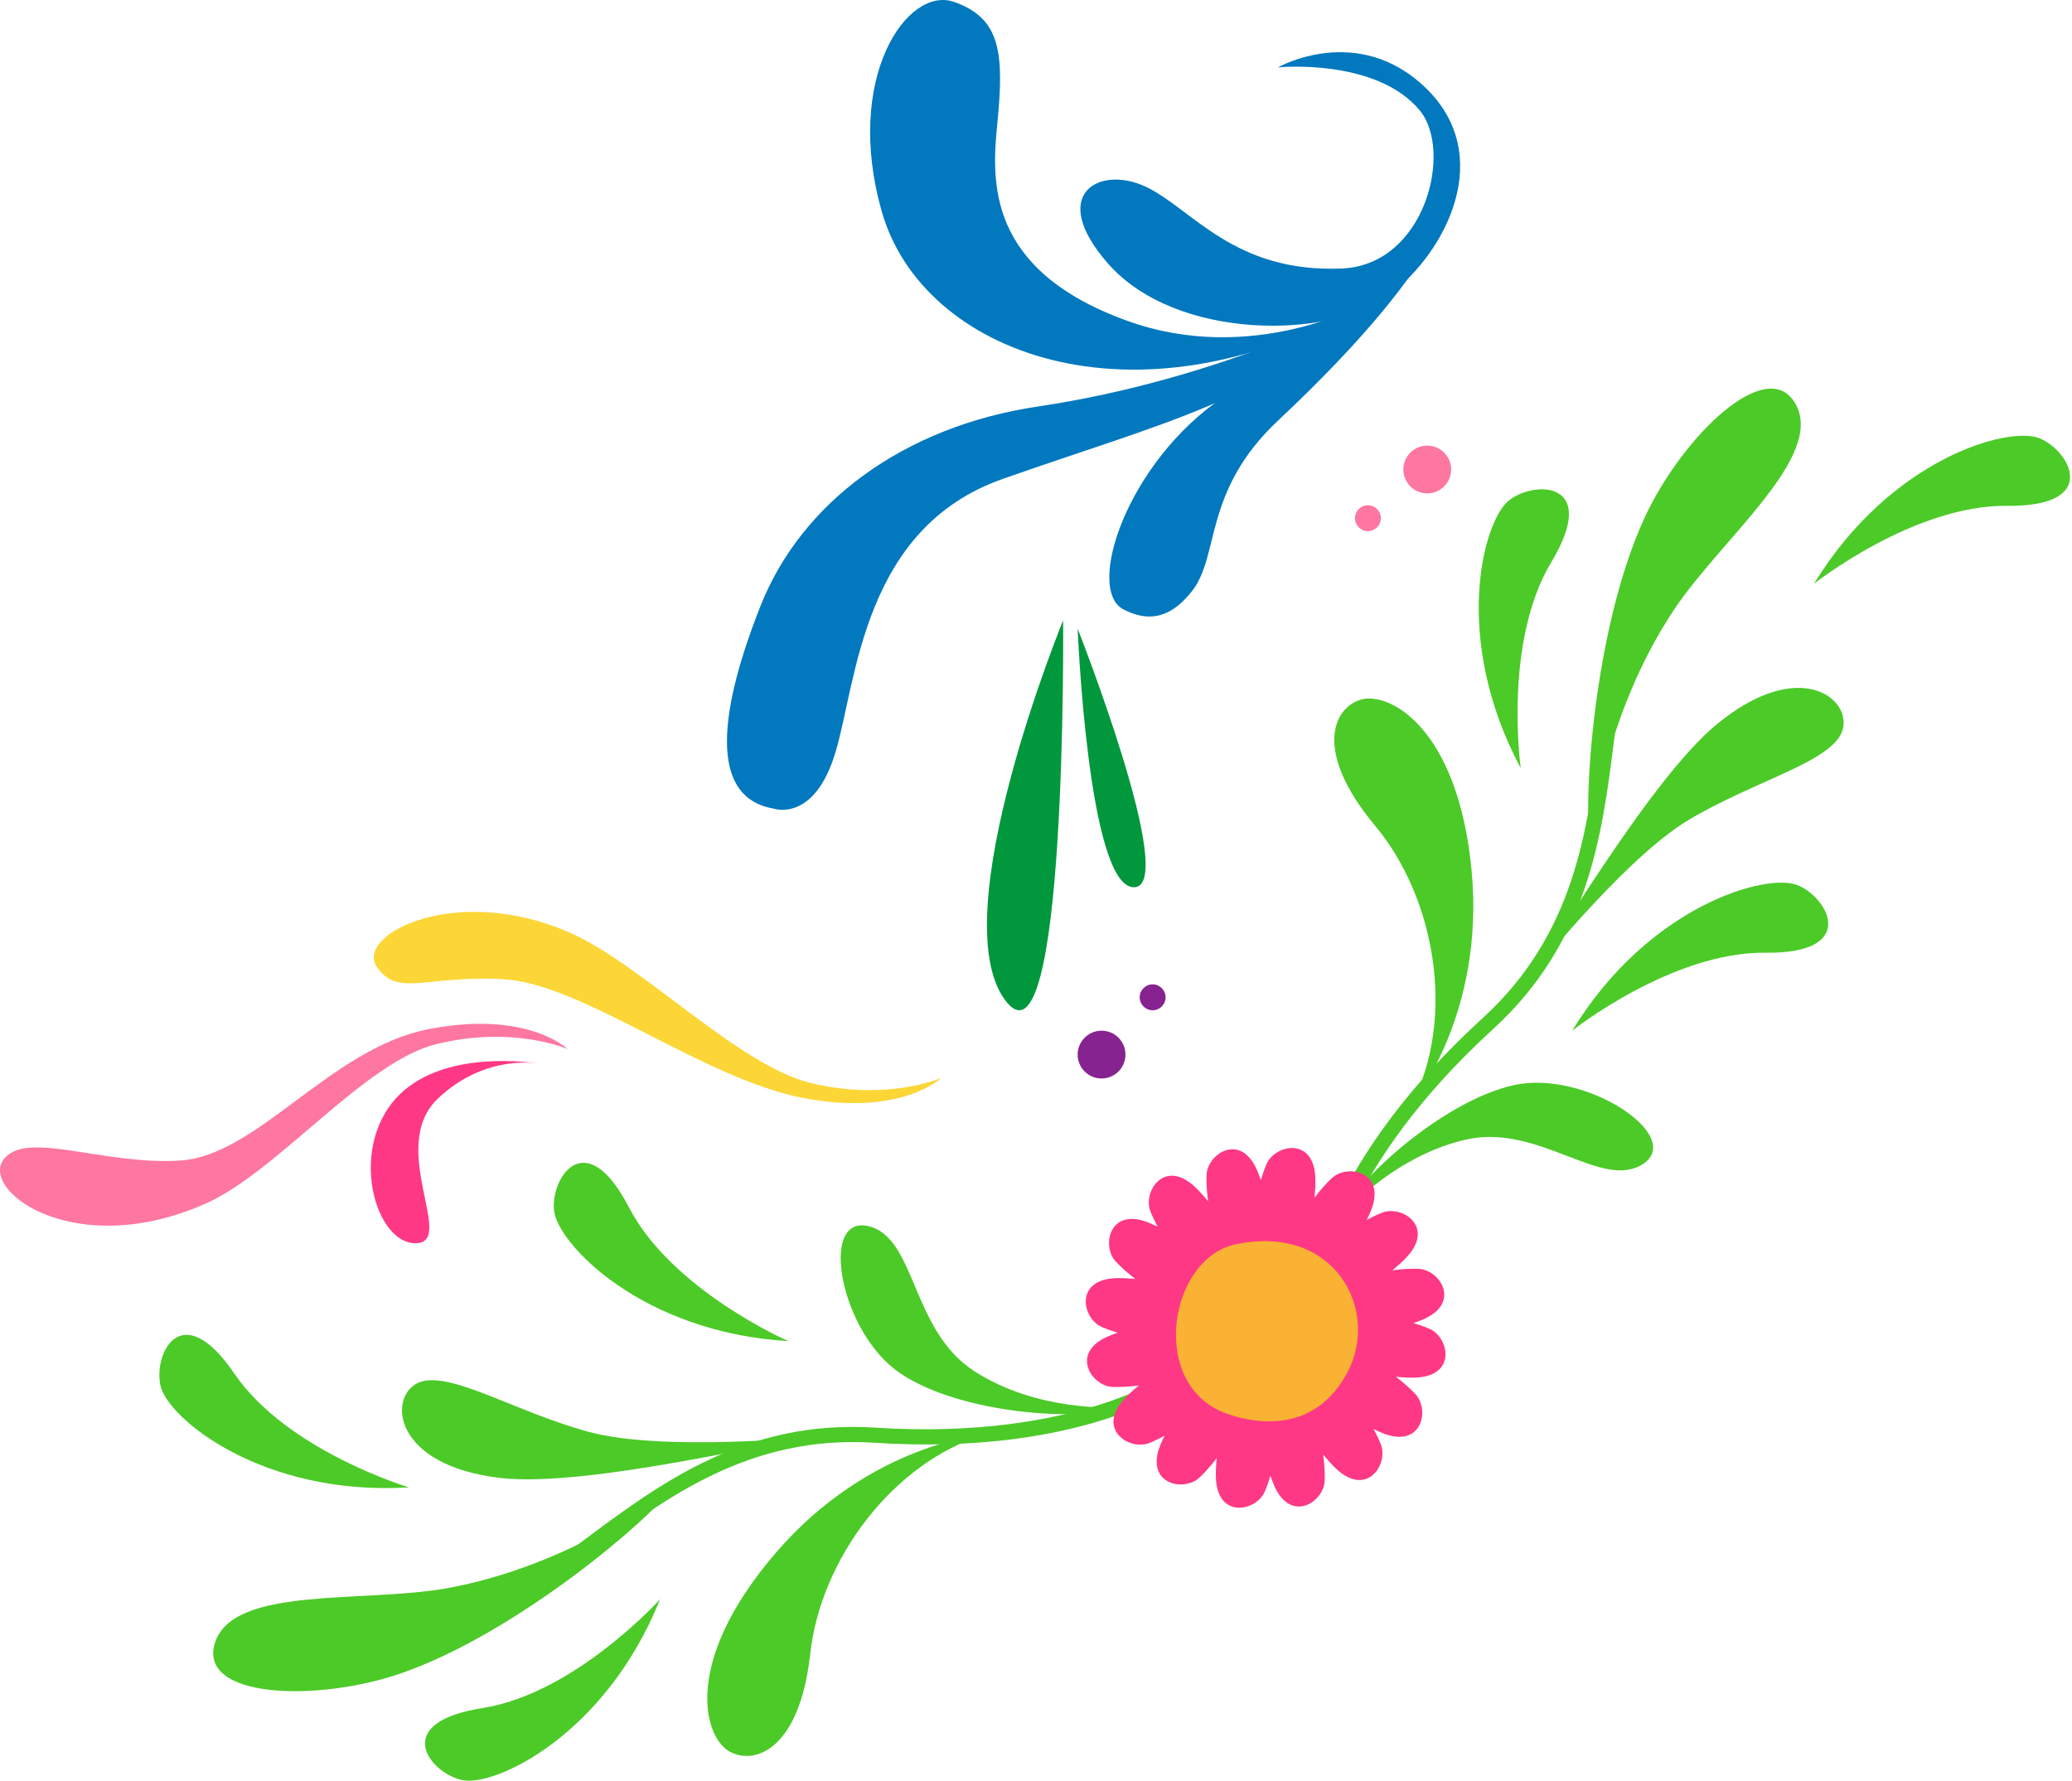 <svg width="370" height="318" viewBox="0 0 370 318" fill="none" xmlns="http://www.w3.org/2000/svg">
<path d="M138.139 144.4C138.139 144.4 145.451 147.009 149.233 134.206C153.014 121.401 154.091 94.31 179.046 85.529C208.422 75.194 226.125 71.513 243.305 54.395C243.305 54.395 218.112 67.727 185.393 72.584C161.259 76.166 143.074 89.802 135.796 108.233C127.485 129.281 127.446 142.589 138.139 144.4Z" fill="#0278BF"/>
<path d="M200.681 108.858C203.535 110.277 208.082 111.773 212.957 105.427C217.831 99.081 214.864 87.634 228.236 75.091C238.958 65.034 248.94 54.285 254.832 44.679C254.832 44.679 235.736 59.341 218.513 70.874C201.287 82.406 193.681 105.378 200.681 108.858Z" fill="#0278BF"/>
<path d="M243.305 54.395C243.305 54.395 223.485 65.275 201.353 57.314C175.982 48.188 177.093 32.179 178.096 22.021C179.337 9.457 178.699 3.249 170.354 0.334C162.009 -2.579 150.628 13.909 157.481 37.847C164.698 63.062 202.349 77.513 243.305 54.395Z" fill="#0278BF"/>
<path d="M228.202 12.028C228.202 12.028 242.502 3.902 254.702 15.812C266.903 27.722 258.501 44.767 248.077 52.695C237.652 60.623 210.009 60.902 197.869 47.078C186.947 34.642 196.345 29.429 204.616 33.353C212.887 37.277 220.276 48.756 239.598 47.95C254.542 47.327 259.49 26.951 253.544 19.736C245.784 10.319 228.202 12.028 228.202 12.028Z" fill="#0278BF"/>
<path d="M189.841 110.796C189.841 110.796 168.299 163.317 179.442 178.546C190.584 193.775 189.841 110.796 189.841 110.796Z" fill="#01973D"/>
<path d="M192.44 112.278C192.44 112.278 194.297 158.401 202.468 158.445C210.64 158.488 192.44 112.278 192.44 112.278Z" fill="#01973D"/>
<path d="M85.275 289.777C92.193 287.42 98.84 282.459 105.876 277.211C119.064 267.377 134.01 256.226 156.073 257.646C193.551 260.057 210.639 247.481 211.348 246.945L209.719 244.786C209.549 244.911 192.617 257.286 156.245 254.947C133.189 253.464 117.819 264.927 104.26 275.042C97.397 280.16 90.916 284.996 84.4 287.218L85.275 289.777Z" fill="#4CCA28"/>
<path d="M119.84 265.882C119.84 265.882 102.188 279.661 79.694 283.647C64.806 286.286 41.761 283.211 38.419 293.272C35.076 303.334 56.65 304.063 71.839 298.744C92.638 291.461 116.605 270.816 119.84 265.882Z" fill="#4CCA28"/>
<path d="M175.91 256.158C175.91 256.158 155.387 257.691 138.521 277.32C121.654 296.95 125.729 310.348 130.334 312.822C134.939 315.296 142.834 312.234 144.685 295.336C146.534 278.439 159.497 261.077 175.91 256.158Z" fill="#4CCA28"/>
<path d="M145.469 256.574C145.469 256.574 118.354 259.286 105.135 255.708C91.916 252.128 79.896 244.425 74.581 246.986C69.268 249.546 70.188 261.713 89.356 263.936C104.898 265.739 140.135 256.958 145.469 256.574Z" fill="#4CCA28"/>
<path d="M199.34 251.31C199.34 251.31 185.432 252.244 174.006 244.881C162.579 237.517 163.631 220.797 154.934 218.938C146.238 217.078 150.016 238.046 160.801 245.281C171.584 252.516 193.042 253.936 199.34 251.31Z" fill="#4CCA28"/>
<path d="M117.879 285.58C117.879 285.58 102.695 302.437 86.15 305.029C69.607 307.621 76.691 316.599 82.5 317.884C88.307 319.167 108.1 309.928 117.879 285.58Z" fill="#4CCA28"/>
<path d="M140.785 239.504C140.785 239.504 119.985 230.442 112.286 215.571C104.585 200.701 98.314 210.266 98.937 216.181C99.559 222.097 114.593 237.943 140.785 239.504Z" fill="#4CCA28"/>
<path d="M73.023 265.616C73.023 265.616 51.284 259.126 41.848 245.292C32.412 231.457 27.34 241.709 28.67 247.506C30.001 253.302 46.834 267.222 73.023 265.616Z" fill="#4CCA28"/>
<path d="M290.752 108.499C287.652 115.117 286.615 123.347 285.514 132.055C283.451 148.376 281.117 166.876 264.789 181.784C237.055 207.108 234.263 228.14 234.157 229.023L236.843 229.348C236.87 229.139 239.7 208.358 266.614 183.78C283.674 168.201 286.079 149.177 288.198 132.395C289.271 123.9 290.284 115.878 293.203 109.644L290.752 108.499Z" fill="#4CCA28"/>
<path d="M283.988 149.967C283.988 149.967 286.307 127.694 299.038 108.726C307.463 96.172 325.663 81.705 320.733 72.317C315.804 62.929 300.314 77.965 293.611 92.595C284.432 112.63 282.68 144.215 283.988 149.967Z" fill="#4CCA28"/>
<path d="M252.102 197.105C252.102 197.105 265.231 181.259 262.791 155.494C260.352 129.729 247.874 123.37 242.898 124.971C237.921 126.573 234.649 134.384 245.538 147.437C256.427 160.491 259.942 181.872 252.102 197.105Z" fill="#4CCA28"/>
<path d="M272.916 174.891C272.916 174.891 289.772 153.477 301.518 146.438C313.265 139.399 327.152 136.084 328.993 130.479C330.834 124.876 321.432 117.1 306.536 129.365C294.455 139.311 276.339 170.782 272.916 174.891Z" fill="#4CCA28"/>
<path d="M239.347 217.344C239.347 217.344 248.321 206.678 261.552 203.554C274.782 200.43 286.096 212.786 293.468 207.811C300.84 202.836 283.116 191.014 270.423 193.764C257.73 196.514 241.824 210.986 239.347 217.344Z" fill="#4CCA28"/>
<path d="M323.926 104.252C323.926 104.252 341.695 90.144 358.439 90.33C375.185 90.515 369.685 80.487 364.169 78.258C358.655 76.03 337.605 81.861 323.926 104.252Z" fill="#4CCA28"/>
<path d="M280.743 184.061C280.743 184.061 298.511 169.952 315.255 170.139C332.001 170.325 326.501 160.296 320.986 158.068C315.472 155.837 294.421 161.669 280.743 184.061Z" fill="#4CCA28"/>
<path d="M271.56 137.178C271.56 137.178 268.391 114.712 277.03 100.367C285.668 86.022 274.236 85.686 269.521 89.314C264.808 92.939 259.177 114.045 271.56 137.178Z" fill="#4CCA28"/>
<path d="M253.993 235.684C253.499 235.891 252.964 236.085 252.408 236.272C253.427 236.576 254.39 236.918 255.262 237.295C258.764 238.81 260.255 245.856 252.584 246.018C251.57 246.04 250.446 245.981 249.271 245.863C250.59 246.87 251.785 247.926 252.762 248.97C255.368 251.76 253.92 258.813 246.821 255.897C246.326 255.693 245.811 255.453 245.285 255.193C245.79 256.127 246.23 257.051 246.58 257.934C247.985 261.484 244.057 267.518 238.518 262.209C237.785 261.506 237.032 260.671 236.284 259.755C236.503 261.4 236.604 262.992 236.554 264.421C236.425 268.237 230.413 272.2 227.455 265.12C227.249 264.626 227.054 264.091 226.866 263.535C226.562 264.554 226.22 265.517 225.843 266.389C224.328 269.891 217.284 271.382 217.12 263.711C217.099 262.697 217.155 261.573 217.275 260.397C216.268 261.715 215.214 262.91 214.168 263.888C211.38 266.493 204.325 265.046 207.241 257.947C207.445 257.452 207.685 256.937 207.945 256.41C207.009 256.915 206.088 257.355 205.204 257.705C201.655 259.111 195.62 255.183 200.929 249.643C201.63 248.91 202.467 248.156 203.382 247.41C201.737 247.629 200.145 247.728 198.715 247.681C194.901 247.552 190.937 241.54 198.018 238.582C198.512 238.376 199.047 238.181 199.603 237.995C198.585 237.69 197.621 237.349 196.749 236.972C193.247 235.457 191.755 228.412 199.427 228.248C200.441 228.227 201.565 228.285 202.741 228.403C201.423 227.396 200.228 226.342 199.25 225.296C196.644 222.507 198.092 215.453 205.19 218.37C205.685 218.573 206.201 218.813 206.726 219.074C206.221 218.138 205.782 217.216 205.432 216.332C204.026 212.783 207.954 206.748 213.494 212.057C214.226 212.759 214.98 213.595 215.727 214.511C215.508 212.867 215.407 211.275 215.457 209.845C215.586 206.031 221.598 202.066 224.556 209.148C224.762 209.642 224.957 210.177 225.145 210.732C225.449 209.713 225.791 208.75 226.168 207.878C227.683 204.374 234.729 202.883 234.891 210.555C234.913 211.569 234.856 212.693 234.736 213.868C235.743 212.551 236.798 211.355 237.843 210.379C240.633 207.773 247.686 209.221 244.77 216.318C244.566 216.813 244.326 217.328 244.066 217.855C245 217.35 245.924 216.909 246.807 216.56C250.357 215.154 256.391 219.082 251.082 224.622C250.381 225.355 249.544 226.107 248.628 226.856C250.273 226.636 251.865 226.535 253.294 226.585C257.108 226.716 261.073 232.728 253.993 235.684Z" fill="#FF3886"/>
<path d="M219.046 252.45C224.43 254.369 234.898 255.961 240.657 244.989C246.416 234.016 238.422 218.488 220.672 222.208C208.648 224.729 205.015 247.448 219.046 252.45Z" fill="#F9B234"/>
<path d="M168.07 192.498C168.07 192.498 160.957 199.454 143.352 196.066C125.747 192.677 104.058 175.78 90.182 174.891C76.306 174.002 70.977 178.271 67.242 172.581C63.508 166.89 81.399 157.625 101.741 166.546C114.59 172.181 131.793 190.186 144.597 193.354C158.378 196.765 168.07 192.498 168.07 192.498Z" fill="#FCD636"/>
<path d="M101.344 187.333C101.344 187.333 94.231 180.376 76.626 183.766C59.021 187.155 46.051 206.36 32.175 207.25C18.298 208.139 4.25 201.559 0.516 207.25C-3.219 212.94 13.713 225.199 36.791 214.905C49.605 209.189 65.067 189.645 77.871 186.476C91.653 183.066 101.344 187.333 101.344 187.333Z" fill="#FE77A0"/>
<path d="M96.582 190.008C96.582 190.008 82.019 187.314 73.025 194.038C61.608 202.574 66.351 221.78 74.056 222.017C81.763 222.255 69.005 204.876 78.206 196.172C86.979 187.874 96.582 190.008 96.582 190.008Z" fill="#FF3886"/>
<path d="M196.705 184.06C194.348 184.06 192.437 185.971 192.437 188.328C192.437 190.685 194.348 192.596 196.705 192.596C199.062 192.596 200.973 190.685 200.973 188.328C200.973 185.971 199.062 184.06 196.705 184.06Z" fill="#862390"/>
<path d="M205.827 175.786C204.55 175.786 203.514 176.821 203.514 178.099C203.514 179.376 204.55 180.412 205.827 180.412C207.105 180.412 208.141 179.376 208.141 178.099C208.141 176.821 207.105 175.786 205.827 175.786Z" fill="#862390"/>
<path d="M250.649 83.183C250.283 85.512 251.874 87.695 254.202 88.061C256.531 88.427 258.715 86.836 259.081 84.507C259.446 82.178 257.856 79.995 255.527 79.629C253.198 79.263 251.014 80.854 250.649 83.183Z" fill="#FE77A0"/>
<path d="M241.983 92.179C241.785 93.441 242.647 94.624 243.909 94.823C245.171 95.021 246.355 94.159 246.554 92.897C246.752 91.635 245.889 90.452 244.628 90.252C243.364 90.053 242.181 90.915 241.983 92.179Z" fill="#FE77A0"/>
</svg>
